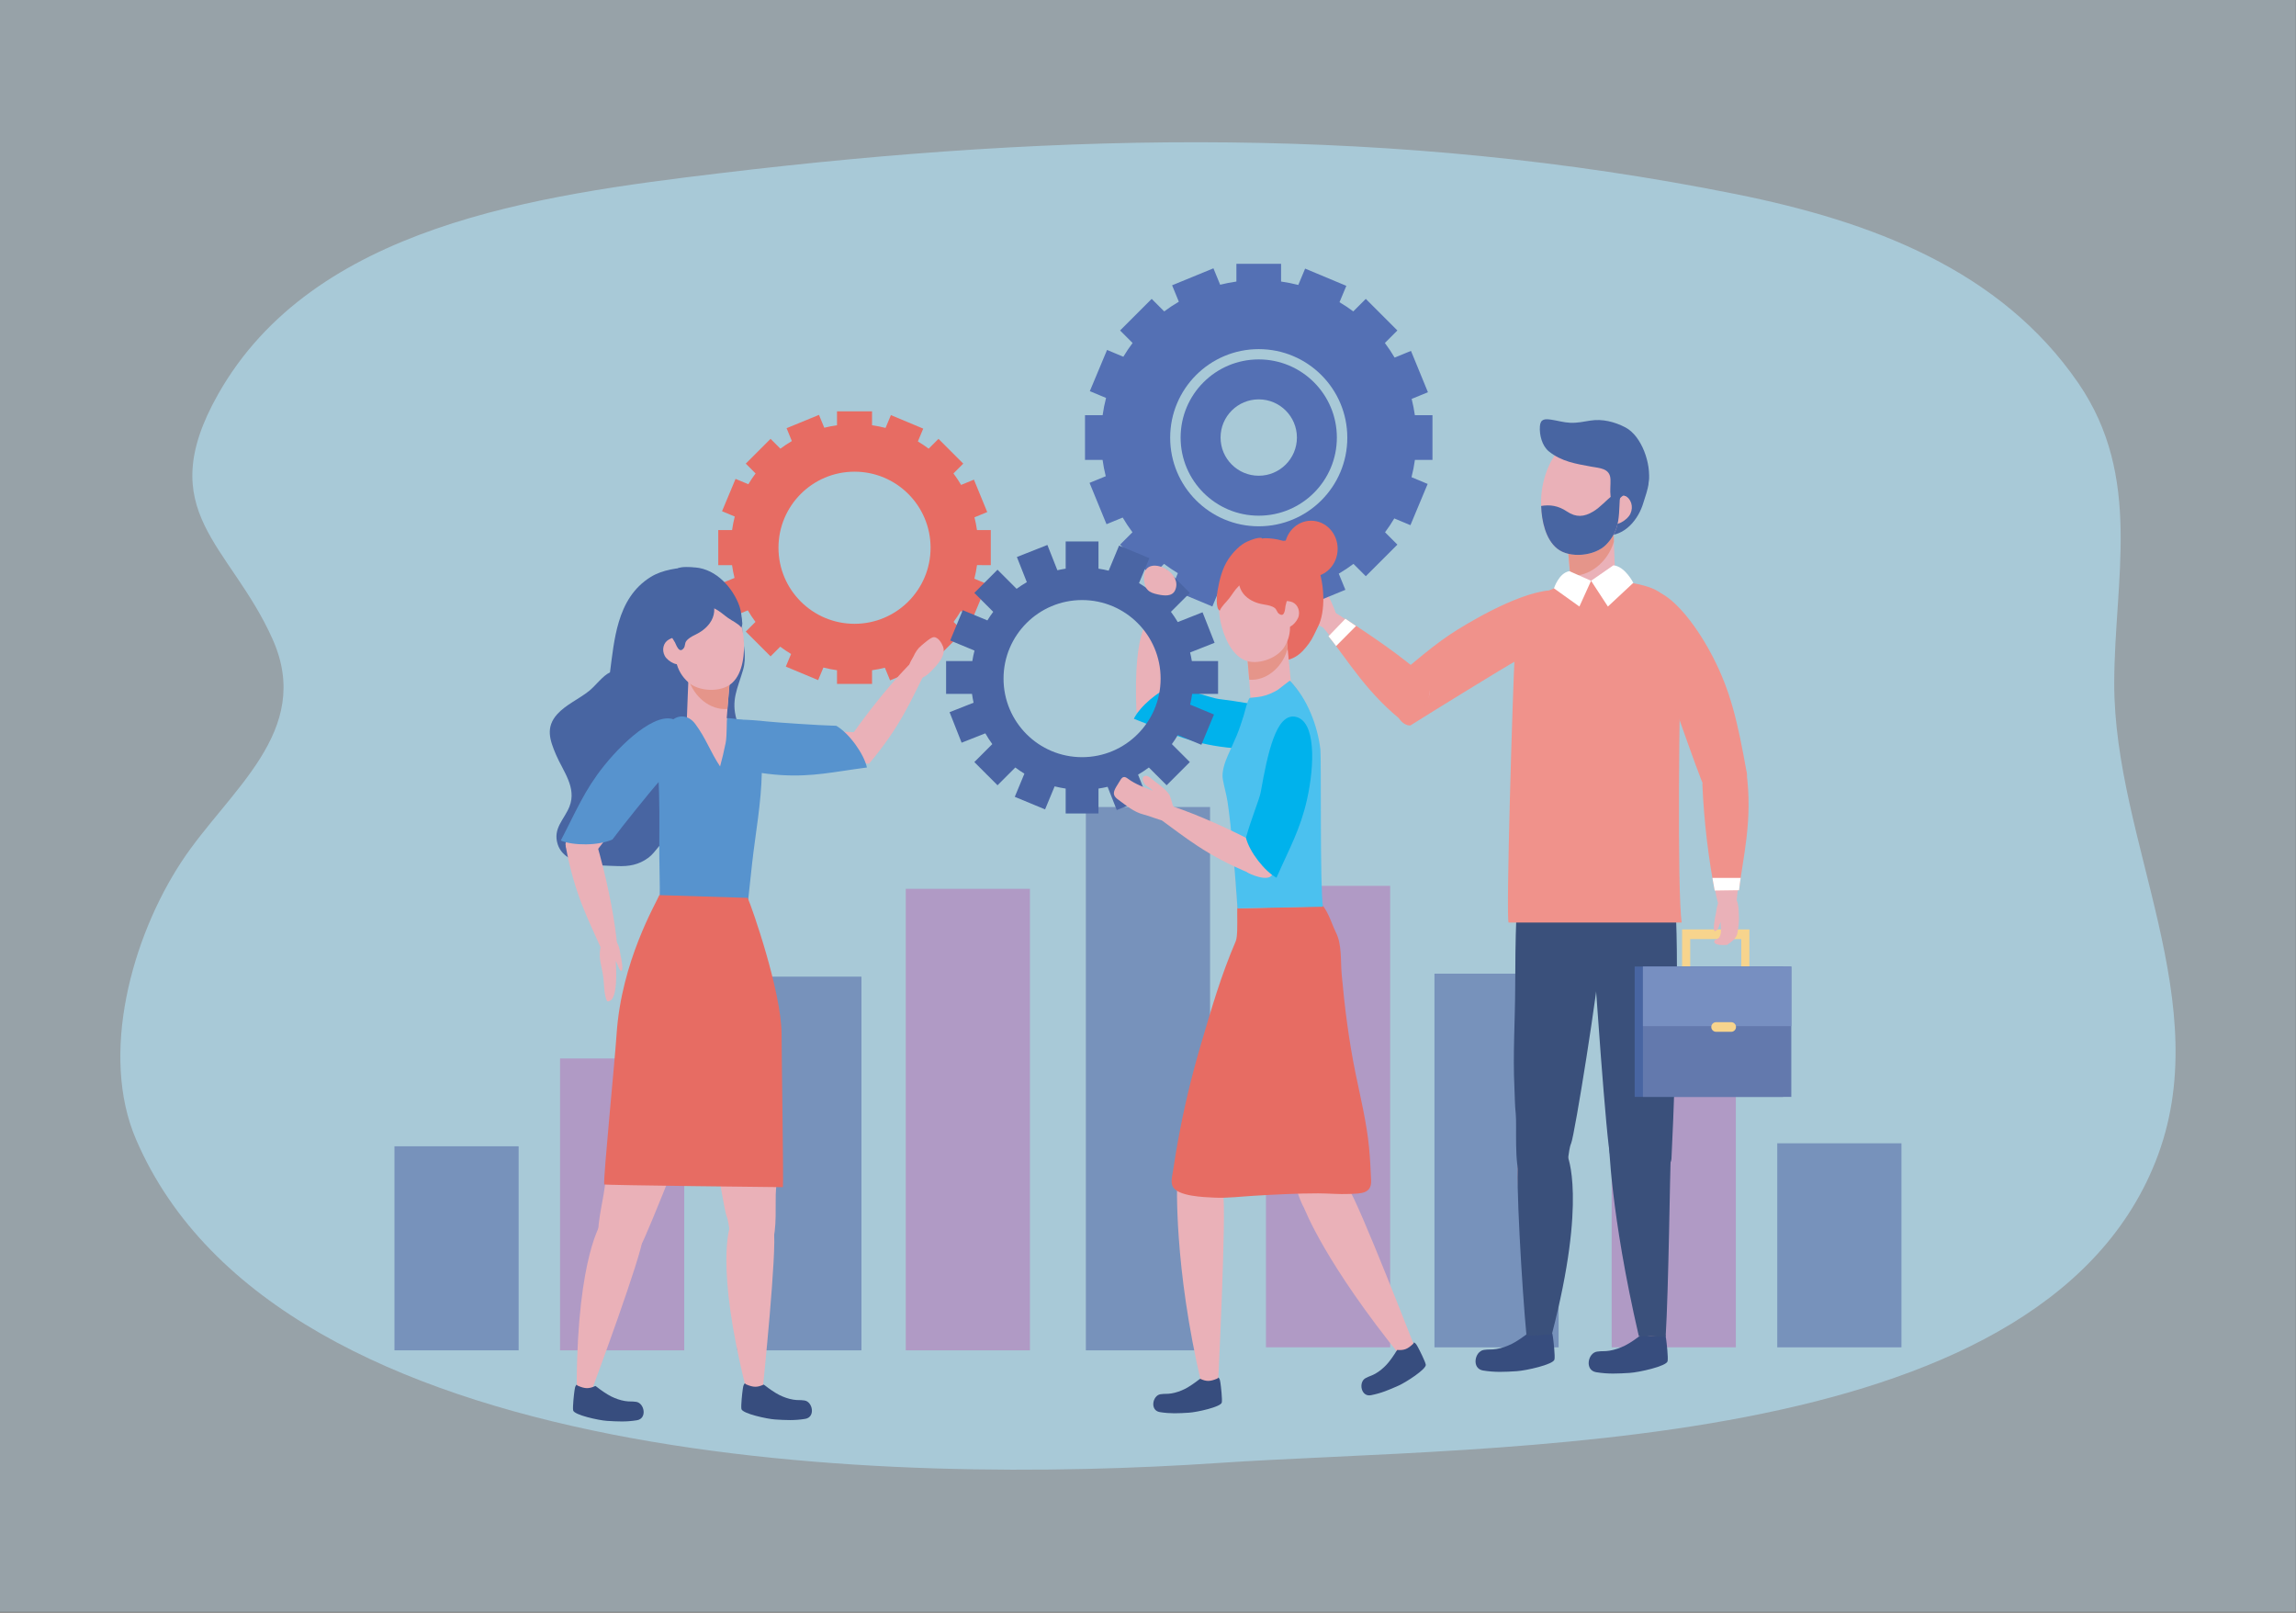 <svg xmlns="http://www.w3.org/2000/svg" xmlns:xlink="http://www.w3.org/1999/xlink" id="Capa_1" x="0px" y="0px" viewBox="0 0 2532 1778" style="enable-background:new 0 0 2532 1778;" xml:space="preserve"><rect x="0" y="0" width="2532" height="1778" fill="#333333" stroke="none"/><g>	<rect x="0" y="-0.005" style="opacity:0.6;fill:#DAEDF6;" width="2531.894" height="1777.326"></rect>	<path style="opacity:0.6;fill:#B4E3F6;" d="M1913.666,213.908c-376.078-75.381-738.516-68.585-1118.421-23.089  c-204.401,24.478-449.657,58.285-554.638,243.717c-73.567,129.945,13.208,165.375,60.007,270.241  c45.521,102.008-48.699,166.731-100.405,245.261c-55.021,83.565-90.487,212.711-50.145,306.37  c158.324,367.579,842.354,380.334,1192.509,356.725c305.432-20.597,903.95-4.331,1034.436-332.2  c69.236-173.982-45.773-352.384-45.464-527.886c0.199-114.078,31.782-226.828-39.694-330.783  C2206.231,297.74,2064.895,244.219,1913.666,213.908z"></path></g><g style="opacity:0.8;">	<g>		<rect x="1197.472" y="889.796" style="opacity:0.9;fill:#647DB0;" width="136.951" height="599.067"></rect>		<rect x="998.848" y="980.02" style="opacity:0.9;fill:#B389BE;" width="136.949" height="508.843"></rect>		<rect x="813.036" y="1076.843" style="opacity:0.9;fill:#647DB0;" width="136.951" height="412.02"></rect>		<rect x="435.008" y="1263.889" style="opacity:0.9;fill:#647DB0;" width="136.949" height="224.974"></rect>		<rect x="617.615" y="1167.067" style="opacity:0.9;fill:#B389BE;" width="136.949" height="321.796"></rect>		<rect x="1396.098" y="976.716" style="opacity:0.9;fill:#B389BE;" width="136.949" height="508.843"></rect>		<rect x="1581.907" y="1073.543" style="opacity:0.9;fill:#647DB0;" width="136.951" height="412.016"></rect>		<rect x="1959.938" y="1260.585" style="opacity:0.9;fill:#647DB0;" width="136.949" height="224.974"></rect>		<rect x="1777.33" y="1163.763" style="opacity:0.9;fill:#B389BE;" width="136.949" height="321.796"></rect>	</g></g><g>	<path style="fill:#E76C63;" d="M1092.63,623.112v-38.641h-15.231c-0.683-4.782-1.6-9.489-2.766-14.097l14.079-5.777l-14.674-35.745  l-14.14,5.805c-2.585-4.378-5.387-8.607-8.428-12.652l10.81-10.812l-27.324-27.322l-10.829,10.827  c-3.815-2.858-7.795-5.509-11.904-7.964l5.908-14.144l-35.651-14.9l-5.906,14.13c-4.862-1.258-9.836-2.224-14.893-2.942v-15.36  H923.04v15.36c-4.767,0.676-9.458,1.586-14.052,2.741l-5.821-14.177l-35.745,14.675l5.824,14.186  c-4.373,2.576-8.609,5.364-12.652,8.396l-10.829-10.827l-27.324,27.322l10.81,10.812c-2.87,3.815-5.535,7.79-7.999,11.901  l-14.09-5.89l-14.9,35.656l14.034,5.866c-1.267,4.871-2.25,9.86-2.975,14.932h-15.233v38.641h15.195  c0.676,4.787,1.586,9.498,2.743,14.116l-14.017,5.753l14.674,35.75l14.006-5.753c2.585,4.402,5.387,8.658,8.437,12.722  l-10.685,10.686l27.324,27.321l10.667-10.662c3.834,2.881,7.835,5.561,11.969,8.034l-5.815,13.909l35.654,14.9l5.796-13.868  c4.899,1.267,9.909,2.248,15.005,2.971v15.068h38.641v-15.068c4.803-0.68,9.531-1.6,14.158-2.764l5.711,13.914l35.748-14.674  l-5.728-13.956c4.399-2.595,8.654-5.411,12.718-8.466l10.667,10.662l27.324-27.321l-10.683-10.686  c2.874-3.834,5.537-7.837,8.006-11.971l13.956,5.833l14.9-35.651l-13.961-5.838c1.258-4.88,2.224-9.883,2.94-14.961H1092.63z   M942.361,687.803c-46.321,0-83.868-37.547-83.868-83.865c0-46.318,37.547-83.87,83.868-83.87c46.318,0,83.865,37.552,83.865,83.87  C1026.226,650.256,988.679,687.803,942.361,687.803z"></path>	<g>		<path style="fill:#4865A2;" d="M682.365,685.912c-5.355,17.945-7.333,37.439-9.684,55.46c-7.919,3.595-15.681,14.52-22.948,20.376   c-11.044,8.898-25.829,15.247-35.266,25.764c-12.905,14.388-8.299,28.251-1.336,44.577c7.819,18.321,23.098,36.271,14.881,57.154   c-5.636,14.323-18.56,24.027-13.037,41.503c7.734,24.473,45.093,23.272,65.451,24.168c12.922,0.563,23.854-1.225,34.671-9.212   c8.759-6.471,12.645-17.758,23.567-21.46c17.875-6.063,45.436,12.154,58.632-1.079c18.935-18.992,21.408-65.587,22.223-90.548   c0.45-13.806-3.466-26.073-7.258-39.222c-6.194-21.474,1.07-34.018,7.081-54.418c4.445-15.073,0.324-27.017-0.68-41.883   c-0.79-11.699,0.27-20.911-4.58-32.338c-8.682-20.447-27.852-39.551-51.391-39.227c-14.491,0.202-32.331,2.717-45.032,10.592   C698.36,648.078,688.292,666.047,682.365,685.912z"></path>		<g>			<g>				<g>					<path style="fill:#EAB1B8;" d="M959.33,812.515c1.26,2.271,4.491,26.711-5.531,28.101c-40.571,5.612-66.345,6.795-95.759,7.912      c-40.072,1.525-84.828-10.733-81.681-34.769c2.776-21.221,60.246-12.417,106.543-7.354c9.845,1.079,22.376-1.323,54.477,0.709      C937.379,807.113,954.625,807.315,959.33,812.515z"></path>				</g>			</g>		</g>		<g>			<g>				<g>					<path style="fill:#EAB1B8;" d="M958.321,842.103c-6.042-0.343-23.614-4.144-25.895-12.788c-1.91-7.246,0.673-9.906,0.673-9.906      c23.262-33.882,46.903-62.973,68.041-85.039c20.787-21.695,19.086,6.931,19.086,6.931      C1005.085,771.232,993.263,800.698,958.321,842.103z"></path>				</g>			</g>		</g>		<g>			<g>				<path style="fill:#5793CE;" d="M922.28,800.262c-20.334-0.502-67.926-3.862-75.873-4.731     c-46.299-5.063-68.837-1.731-71.615,19.49c-3.144,24.036,46.37,37.003,86.388,39.546c34.8,2.21,58.557-3.6,94.847-8.344     C952.971,831.798,936.828,808.742,922.28,800.262z"></path>			</g>		</g>		<path style="fill:#EAB1B8;" d="M805.025,1352.583c0,0-16.475,42.113,17.495,177.661c2.719,10.854,11.174,10.165,15.697,6.668   c3.034-2.342,3.05-6.767,3.05-6.767s16.005-154.436,11.974-173.489C849.213,1337.599,805.025,1352.583,805.025,1352.583z"></path>		<path style="fill:#EAB1B8;" d="M855.745,1312.037c-1.122,10.291,1.62,48.233-4.564,56.304   c-9.153,11.957-29.447,13.764-40.346,4.191c-6.854-6.021-6.188-23.886-9.63-31.846c-3.393-7.837-27.047-154.91-28.929-187.272   c-2.212-38.049-1.363-28.255-1.879-66.361c-0.207-15.064-0.314-30.128-0.369-45.197c-0.033-8.978-2.494-22.206,8.933-24.464   c13.576-2.68,16.526-26.092,28.335-19.279c14.797,8.541,22.615,38.068,28.232,52.658c16.829,43.686,20.597,90.314,20.784,136.74   c0.136,32.864,2.36,65.793,0.753,98.643C856.665,1294.331,856.703,1303.29,855.745,1312.037z"></path>		<path style="fill:#374D7E;" d="M887.166,1544.149c-5.361-0.784-7.027-0.042-12.398-0.925c-5.293-0.864-10.505-2.722-15.303-5.106   c-4.747-2.356-11.659-7.171-15.735-10.427c-0.514-0.413-1.035-0.756-1.561-1.065c-7.25,3.351-11.403,3.125-19.175-0.16   c-0.737-0.314-1.215-0.765-1.488-1.291c-0.222,0.178-0.427,0.385-0.607,0.62c-1.246,1.591-1.467,3.792-1.757,5.716   c-0.544,3.599-2.234,18.532-1.5,22.07c1.042,5.002,28.274,10.967,37.21,11.521c12.035,0.746,21.214,1.249,33.094-0.671   C899.529,1562.554,896.244,1545.472,887.166,1544.149z"></path>		<g>			<g>				<path style="fill:#EAB1B8;" d="M733.141,723.239c3.616,6.706,16.889,13.088,17.623,6.175c0.453-4.228-0.659-12.891-4.277-19.602     c-3.616-6.711-2.701-7.996-8.818-4.697C731.55,708.414,729.522,716.523,733.141,723.239z"></path>			</g>		</g>		<path style="fill:#EAB1B8;" d="M759.786,733.901c1.152-15.068,45.333,12.948,45.333,12.948l-4.731,57.501   c0,0-0.458-2.309-22.188-1.797c-13.24,0.31-21.484,4.482-20.824-7.889C757.787,787.014,759.388,739.114,759.786,733.901z"></path>		<path style="fill:#E5958A;" d="M759.122,748.439c6.253,20.198,24.199,34.755,42.991,33.258l3.006-34.849   c0,0-44.181-28.016-45.333-12.948c-0.122,1.596,0.162-3.116-0.507,3.473C759.55,737.702,758.974,747.96,759.122,748.439z"></path>		<path style="fill:#EAB1B8;" d="M807.395,753.005c-11.918,10.887-36.848,9.667-48.446-0.789   c-7.014-6.321-11.202-13.614-13.262-22.469c-2.32-9.977-2.131-19.555-4.381-29.598c-0.972-4.332-1.849-8.719-1.894-13.173   c-0.073-7.124,2.039-14.304,5.995-20.381c3.888-5.974,10.381-9.297,16.106-13.347c4.848-3.426,10.254-7.621,16.143-9.038   c4.062-0.976,6.979,1.295,10.51,3.191c19.165,10.291,30.097,35.792,31.941,56.675   C821.483,719.625,819.662,741.794,807.395,753.005z"></path>		<path style="fill:#EAB1B8;" d="M663.502,1347.571c0,0-26.489,36.651-27.521,176.389c-0.085,11.188,8.273,12.638,13.529,10.385   c3.524-1.511,4.646-5.791,4.646-5.791s54.141-145.515,55.007-164.972C710.031,1344.127,663.502,1347.571,663.502,1347.571z"></path>		<path style="fill:#EAB1B8;" d="M666.226,1313.168c-1.256,10.277-9.651,45.323-5.477,54.596   c6.185,13.726,24.919,16.064,37.716,9.231c8.044-4.294,3.621,1.985,8.79-4.975c5.089-6.861,67.219-163.16,76.439-194.24   c10.838-36.538,7.774-27.195,16.974-64.179c3.637-14.618,7.182-29.265,10.671-43.92c2.081-8.733,7.497-21.052-3.113-25.857   c-12.608-5.706-10.134-29.175-23.187-25.238c-16.354,4.946-30.705,31.907-39.506,44.826   c-26.353,38.693-40.661,83.232-51.443,128.391c-7.628,31.967-17.312,63.517-23.244,95.87   C669.37,1295.72,667.291,1304.435,666.226,1313.168z"></path>		<path style="fill:#EAB1B8;" d="M821.699,1024.034c3.407-68.036,16.636-168.13,8.06-177.811   c-15.094-17.04,5.986-26.997-4.937-40.654c-16.333-20.418-68.938-24.792-89.354,4.758c-6.924,10.019,1.225,37.613-0.41,45.117   c-3.62,16.626-4.991,99.469-9.095,166.196L821.699,1024.034z"></path>		<path style="fill:#5793CE;" d="M821.582,794.368c-1.596-0.563-18.091-3.003-19.598-2.501c-0.856,0.286-0.11,19.105-1.713,27.12   c-1.975,9.874-3.651,16.589-6.166,26.087c-11.075-16.612-15.482-30.921-27.425-46.928c-8.332-11.164-21.148-10.348-28.164-1.051   c-6.079,8.053-6.396,17.997-10.071,27.035c-4.517,11.108-3.208,18.926-2.471,31.226c1.577,26.266,1.183,52.602,1.07,78.901   c-0.124,28.636,2.443,59.538-2.307,87.91c0,0,96.951,1.868,96.961,1.868c2.881-2.511,2.114-19.973,2.492-23.586   c1.699-16.228,3.421-32.451,5.256-48.665c3.761-33.253,10.043-66.535,10.674-100.009c0.3-15.857-2.185-34.107-11.65-47.308   C825.266,799.994,827.692,796.512,821.582,794.368z"></path>		<g>			<g>				<g>					<path style="fill:#EAB1B8;" d="M644.09,948.841c-2.583-0.272-24.438-11.68-19.81-20.676      c18.731-36.426,32.579-58.191,48.577-82.899c21.791-33.662,57.55-63.236,75.411-46.844      c15.766,14.473-24.48,56.431-55.241,91.402c-6.539,7.438-11.779,19.071-31.897,44.164      C661.129,933.988,651.049,947.987,644.09,948.841z"></path>				</g>			</g>		</g>		<path style="fill:#4865A2;" d="M751.1,627.894c2.778,0.802,5.258,2.577,8.756,4.341c7.021,3.543,13.947,7.677,18.413,14.364   c2.865,4.289,5.308,9.766,7.238,14.538c3.597,8.888,2.811,18.213-2.747,25.914c-4.306,5.955-9.862,9.845-16.369,12.985   c-3.36,1.615-7.52,3.877-9.712,7.011c-1.589,2.267-0.997,5.313-2.52,7.41c-5.202,7.162-8.506-3.726-10.204-7.025   c0.891,1.732,0.082,0.479-2.429-3.75c-5.481-9.268-7.931-17.462-16.415-24.393c-7.447-6.086-13.712-19.386-10.827-29.082   c3.257-10.943,19.288-18.884,29.232-22.009C746.628,627.223,748.953,627.271,751.1,627.894z"></path>		<path style="fill:#4865A2;" d="M813.111,669.388c-5.645-11.183-12.648-23.023-22.537-30.996   c-7.032-5.669-17.122-11.586-26.148-12.605c-4.932-0.558-12.344-1.257-16.798,0.826c-2.33,13.389,13.689,26.374,22.11,35.319   c5.711,6.068,12.377,6.007,19.104,9.461c5.134,2.637,9.329,6.617,14.005,9.93c5.003,3.538,10.23,5.566,14.424,10.24   C821.342,687.935,815.047,673.218,813.111,669.388z"></path>		<path style="fill:#E76C63;" d="M861.919,1139.984c-0.188-46.431-32.566-139.344-37.383-149.997l-97.444-3.046   c-3.832,9.311-41.781,73.11-47.109,153.042c-2.187,32.789-14.658,157.214-13.703,165.961c0.101,0.929,197.082,3.018,197.082,3.018   C864.193,1300.592,862.052,1172.848,861.919,1139.984z"></path>		<g>			<g>				<g>					<path style="fill:#EAB1B8;" d="M623.779,932.702c4.099-4.448,18.194-15.608,26.319-11.882c6.812,3.125,7.227,6.814,7.225,6.805      c11.401,39.495,18.86,76.23,22.483,106.57c3.558,29.836-17.473,10.343-17.473,10.343      C648.825,1013.832,633.573,985.99,623.779,932.702z"></path>				</g>			</g>		</g>		<path style="fill:#EAB1B8;" d="M684.223,1052.66c-0.877-6.776-2.102-12.243-6.779-17.626h-0.572   c-0.061,0.722-0.125,1.455-0.188,2.182c0,0-0.481-2.149-0.073,0.854c-0.019,0.216-0.038,0.436-0.056,0.657   c-1.288-2.342-3.158-3.914-5.962-3.707c-8.433,0.629-9.426,13.168-9.135,19.424c0.373,7.983,3.102,15.843,3.998,23.985   c0.847,7.715,0.577,18.645,4.092,25.604c9.911,1.497,10.838-22.122,9.609-42.306c-0.573-6.992,3.078,8.255,5.624,8.621   C688.005,1071.577,685.292,1057.161,684.223,1052.66z"></path>		<g>			<g>				<path style="fill:#5793CE;" d="M675.417,925.574c12.098-16.35,42.211-53.357,47.494-59.359     c30.759-34.971,40.991-55.324,25.226-69.801c-17.861-16.392-56.938,16.664-82.026,47.946     c-21.817,27.205-30.721,49.983-47.702,82.401C631.968,932.557,660.113,932.604,675.417,925.574z"></path>			</g>		</g>		<path style="fill:#EAB1B8;" d="M1007.089,724.327c-3.534,5.847-5.983,10.883-5.679,18.011l0.448,0.357   c0.5-0.531,1.002-1.061,1.506-1.591c0,0-0.964,1.981,0.586-0.619c0.153-0.164,0.303-0.323,0.456-0.483   c-0.448,2.632,0.03,5.03,2.353,6.612c7.509,5.12,15.984-2.206,20.996-7.48c6.044-6.359,15.751-16.43,12.255-26.125   c-1.408-3.904-5.479-10.742-10.362-10.479c-3.285,0.173-10.777,6.969-13.471,9.175   C1011.847,715.247,1009.513,719.16,1007.089,724.327z"></path>		<path style="fill:#374D7E;" d="M701.603,1545.67c-5.361-0.784-7.025-0.042-12.398-0.92c-5.291-0.868-10.502-2.727-15.301-5.106   c-4.749-2.356-11.661-7.171-15.735-10.432c-0.516-0.408-1.037-0.751-1.56-1.065c-7.253,3.351-11.403,3.125-19.175-0.159   c-0.737-0.31-1.218-0.765-1.488-1.286c-0.223,0.178-0.425,0.38-0.608,0.615c-1.246,1.591-1.464,3.792-1.757,5.721   c-0.547,3.594-2.236,18.527-1.499,22.066c1.042,5.007,28.274,10.967,37.21,11.521c12.032,0.746,21.214,1.253,33.094-0.671   C713.968,1564.079,710.681,1546.997,701.603,1545.67z"></path>	</g>	<g>		<g>			<g>				<g>					<g>						<path style="fill:#EAB1B8;" d="M1540.48,761.245c42.979-52.25,57.189-49.359,84.827-69.477       c40.466-29.456,107.991-41.653,104.239-9.54c-1.837,15.74-148.338,91.806-173.036,108.385       C1549.384,784.184,1547.742,770.331,1540.48,761.245z"></path>					</g>				</g>			</g>			<g>				<g>					<path style="fill:#F0928B;" d="M1555.341,799.91c21.134-13.402,107.25-66.432,115.83-70.857      c49.986-25.768,72.772-35.853,65.59-63.479c-8.14-31.292-67.192-6.992-109.758,17.105      c-28.107,15.914-42.04,25.13-85.951,62.945C1531.037,759.899,1536.373,799.666,1555.341,799.91z"></path>				</g>			</g>			<path style="fill:#4865A2;" d="M1759.259,481.83c10.221-1.704,20.095,0.901,29.215,5.482c4.226,2.125,7.215,3.562,11.798,4.787    c15.465,4.139,18.938,27.26,17.727,40.588c-0.664,7.321-3.625,14.562-5.678,21.559c-5.397,18.386-20.409,37.026-41.339,36.102    c-13.344-0.592-27.059-7.926-35.299-18.387C1715.08,545.812,1720.576,488.264,1759.259,481.83z"></path>			<g>				<g>					<g>						<path style="fill:#EAB1B8;" d="M1551.39,785.203c6.502-1.901,24.703-10.502,24.999-20.508       c0.249-8.391-3.245-10.638-3.238-10.634c-33.972-31.057-67.131-56.792-95.781-75.498       c-28.173-18.391-19.06,12.398-19.06,12.398C1482.415,719.766,1502.779,748.904,1551.39,785.203z"></path>					</g>				</g>			</g>			<path style="fill:#EAB1B8;" d="M1468.313,664.09c4.162,9.109,7.698,18.593,5.457,20.86l-0.45,0.455    c-0.624-0.521-1.253-1.047-1.884-1.572c0,0,1.33,2.079-0.732-0.615c-0.19-0.159-0.38-0.319-0.57-0.479    c0.842,2.872,0.619,5.604-1.76,7.664c-7.818,6.786-18.042-4.303-23.537-9.217c-4.468-3.994-8.194-8.846-11.664-13.698    c-4.06-5.688-4.409-19.836,3.09-23.248c7.685-3.496,8.637,9.095,14.855,6.284c3.445-1.558,2.382-13.52,8.18-4.594    C1460.3,647.975,1464.561,655.878,1468.313,664.09z"></path>			<g>				<g>					<path style="fill:#F0928B;" d="M1483.673,682.148c27.481,18.387,62.295,40.748,94.316,70.022      c1.753,12.276-1.351,4.134-1.6,12.525c-0.296,10.005-17.53,32.892-24.032,34.793c-43.981-32.841-65.941-71.819-87.368-97.996      L1483.673,682.148z"></path>				</g>			</g>			<g>				<g>					<path style="fill:#FFFFFF;" d="M1473.438,712.337c-2.856-3.801-5.66-7.438-8.449-10.845l18.684-19.344      c3.801,2.544,7.731,5.242,11.751,8.053L1473.438,712.337z"></path>				</g>			</g>			<polygon style="fill:#F7D48D;" points="1929.219,1024.79 1929.219,1068.724 1920.257,1068.724 1920.257,1035.396     1863.942,1035.396 1863.942,1068.724 1854.983,1068.724 1854.983,1024.79    "></polygon>			<path style="fill:#EAB1B8;" d="M1728.375,1273.894c0,0,18.448,47.158-19.588,198.943c-3.046,12.15-12.513,11.375-17.579,7.462    c-3.396-2.623-3.414-7.579-3.414-7.579s-17.922-172.925-13.41-194.264C1678.899,1257.117,1728.375,1273.894,1728.375,1273.894z"></path>			<path style="fill:#3A507B;" d="M1679.436,924.8h88.147c-0.007,0.39-0.019,0.784-0.019,1.159    c-0.061,16.871-0.183,33.741-0.413,50.612c-0.58,42.672,0.373,31.7-2.105,74.302c-2.107,36.242-28.596,200.928-32.392,209.703    c-3.855,8.912-2.023,25.107-9.695,31.846c-12.206,10.719-36.074,16.397-46.323,3.008c-6.922-9.043-3.796-55.413-5.056-66.934    c-1.068-9.793-1.03-19.827-1.476-28.978c-1.802-36.787,0.69-73.659,0.84-110.455    C1671.156,1037.489,1671.301,987.702,1679.436,924.8z"></path>			<path style="fill:#374D7E;" d="M1636.401,1488.403c6.002-0.877,7.867-0.047,13.881-1.033c5.927-0.971,11.762-3.05,17.136-5.716    c5.314-2.642,13.055-8.034,17.619-11.681c0.577-0.46,1.159-0.845,1.746-1.192c8.121,3.75,12.771,3.496,21.472-0.183    c0.826-0.347,1.363-0.854,1.666-1.441c0.249,0.202,0.476,0.432,0.683,0.69c1.394,1.783,1.638,4.247,1.966,6.406    c0.61,4.026,2.501,20.747,1.678,24.708c-1.164,5.603-31.66,12.281-41.665,12.9c-13.473,0.84-23.753,1.403-37.057-0.751    C1622.554,1509.014,1626.236,1489.886,1636.401,1488.403z"></path>			<g>				<g>					<path style="fill:#EAB1B8;" d="M1798.035,566.31c-3.567,7.753-17.945,15.824-19.257,8.151      c-0.805-4.693-0.174-14.454,3.393-22.211c3.564-7.752,2.452-9.123,9.521-5.87      C1798.763,549.632,1801.604,558.554,1798.035,566.31z"></path>				</g>			</g>			<path style="fill:#EAB1B8;" d="M1779.034,581.126c-1.293-16.875-50.762,14.496-50.762,14.496l5.293,64.386    c0,0,0.516-2.586,24.848-2.009c14.825,0.347,24.056,5.016,23.317-8.837C1781.273,640.598,1779.48,586.959,1779.034,581.126z"></path>			<path style="fill:#E5958A;" d="M1779.778,597.405c-7.004,22.61-27.099,38.913-48.142,37.237l-3.364-39.021    c0,0,49.472-31.371,50.762-14.496c0.136,1.788-0.183-3.496,0.566,3.891C1779.297,585.378,1779.942,596.865,1779.778,597.405z"></path>			<path style="fill:#EAB1B8;" d="M1717.164,604.834c14.088,11.324,41.865,8.194,54.082-4.308    c7.391-7.56,11.556-16.007,13.231-26.054c1.884-11.314,0.995-22,2.802-33.385c0.777-4.909,1.445-9.874,1.18-14.853    c-0.42-7.968-3.29-15.843-8.142-22.347c-4.768-6.406-12.26-9.658-18.943-13.778c-5.662-3.487-11.999-7.795-18.682-8.959    c-4.608-0.803-7.708,1.943-11.518,4.308c-20.688,12.858-31.099,42.132-31.681,65.601    C1699.059,568.53,1702.659,593.177,1717.164,604.834z"></path>			<path style="fill:#4865A2;" d="M1778.105,546.38c-7.131,5.462-13.309,12.915-21.024,17.551    c-10.228,6.143-18.929,6.786-28.992,0.071c-9.874-6.585-18.689-7.72-28.558-6.138c0.591,16.589,4.93,36.759,17.633,46.97    c14.088,11.324,41.865,8.194,54.082-4.308c7.391-7.56,11.556-16.007,13.231-26.054c1.882-11.291,1-21.963,2.793-33.324    C1783.94,542.339,1780.935,544.212,1778.105,546.38z"></path>			<path style="fill:#EAB1B8;" d="M1791.977,1268.779c0,0-18.448,47.158,19.588,198.943c3.046,12.15,12.511,11.38,17.579,7.466    c3.395-2.628,3.411-7.583,3.411-7.583s9.139-176.051,4.627-197.39C1832.671,1248.877,1791.977,1268.779,1791.977,1268.779z"></path>			<path style="fill:#3A507B;" d="M1838.03,924.8c1.959,4.271,3.278,8.161,3.698,11.362c7.574,57.571,7.469,95.794,7.68,147.786    c0.15,36.796-3.893,150.668-6.131,193.433c-0.882,16.838-38.329,28.767-50.535,18.049c-7.673-6.739-13.06-12.516-16.917-21.427    c-3.797-8.776-17.584-204.64-19.694-240.883c-2.478-42.606-2.353-18.992-2.93-61.663c-0.211-15.552-0.326-31.104-0.39-46.656    H1838.03z"></path>			<path style="fill:#EAB1B8;" d="M1709.705,906c-3.816-76.183-18.628-188.262-9.024-199.102    c16.901-19.081-7.049-4.726,5.181-20.019c18.29-22.859,75.172-46.727,98.031-13.637c7.753,11.22,1,35.576,2.829,43.981    c4.055,18.616,5.592,111.38,10.184,186.099L1709.705,906z"></path>			<path style="fill:#F0928B;" d="M1719.292,646.605c4.221-1.483,8.865-2.642,13.832-3.538c5.794,5.237,12.868-2.356,21.493-2.703    c8.987-0.361,19.531,6.321,25.522,1.666c0.35-0.277,0.631-0.563,0.899-0.854c4.423,0.239,8.917,0.554,13.478,0.953    c11.939,1.361,25.911,4.871,33.577,9.596c31.397,19.363,26.419,60.514,25.754,71.584c-1.765,29.415-4.561,262.131,0.758,293.907    c0,0-190.878,0-190.887,0c-3.224-2.816,4.549-260.274,6.816-297.694C1673.566,669.524,1694.852,655.197,1719.292,646.605z"></path>			<g>				<g>					<g>						<path style="fill:#EAB1B8;" d="M1916.355,861.32c-5.934-3.275-24.862-10.122-32.169-3.28       c-6.124,5.735-5.261,9.799-5.261,9.785c1.905,45.994,7.018,87.657,13.938,121.164c6.804,32.949,22.225,4.782,22.225,4.782       C1918.54,956.368,1924.859,921.388,1916.355,861.32z"></path>					</g>				</g>			</g>			<g>				<g>					<g>						<path style="fill:#EAB1B8;" d="M1899.297,880.298c3.011-0.31,18.33-6.129,17.058-18.978       c-7.968-80.444-22.284-102.393-35.682-136.608c-18.253-46.609-53.303-87.971-77.004-65.976       c-20.923,19.414,32.756,61.542,55.103,131.61c3.632,11.394,13.396,46.59,31.435,81.43       C1890.207,871.78,1891.498,878.951,1899.297,880.298z"></path>					</g>				</g>			</g>			<g>				<g>					<path style="fill:#F0928B;" d="M1881.117,871.776c-10.596-22.675-46.658-131.028-51.509-139.377      c-28.258-48.622-46.311-56.994-25.39-76.409c23.701-21.99,61.858,24.22,84.356,67.656      c19.564,37.768,27.387,70.106,37.993,129.949C1927.325,871.02,1897.235,881.776,1881.117,871.776z"></path>				</g>			</g>			<path style="fill:#374D7E;" d="M1761.154,1490.28c6.004-0.878,7.87-0.047,13.886-1.032c5.925-0.972,11.76-3.05,17.136-5.716    c5.315-2.642,13.056-8.03,17.619-11.681c0.575-0.46,1.159-0.844,1.743-1.192c8.121,3.75,12.772,3.501,21.472-0.178    c0.826-0.352,1.365-0.859,1.666-1.441c0.249,0.197,0.479,0.427,0.683,0.689c1.394,1.779,1.64,4.243,1.969,6.401    c0.61,4.026,2.501,20.747,1.675,24.712c-1.164,5.598-31.658,12.276-41.663,12.9c-13.476,0.836-23.755,1.398-37.059-0.751    C1747.311,1510.891,1750.992,1491.763,1761.154,1490.28z"></path>			<path style="fill:#3A507B;" d="M1683.413,1472.842c-4.895-50.523-12.351-178.67-9.029-194.386    c4.514-21.338,53.991-4.561,53.991-4.561s22.075,47.262-17.124,197.812L1683.413,1472.842z"></path>			<path style="fill:#3A507B;" d="M1807.262,1473.128c-31.494-135.998-32.951-214.275-32.951-214.275s69.996-25.853,68.175,13.633    c-0.765,16.608-2.37,148.547-5.608,201.313L1807.262,1473.128z"></path>			<rect x="1802.717" y="1065.692" style="fill:#4865A2;" width="163.617" height="143.732"></rect>			<rect x="1811.807" y="1065.692" style="fill:#6379AD;" width="163.617" height="143.732"></rect>			<rect x="1811.807" y="1065.692" style="fill:#778FC1;" width="163.617" height="65.714"></rect>			<path style="fill:#EAB1B8;" d="M1892.342,1006.774c0.983-7.588,2.351-13.707,7.591-19.733h0.638    c0.068,0.807,0.141,1.623,0.211,2.44c0,0,0.537-2.408,0.082,0.952c0.019,0.249,0.04,0.497,0.061,0.742    c1.445-2.618,3.536-4.383,6.675-4.153c10.324,0.77,9.663,15.838,10.05,23.197c0.315,5.983-0.5,12.046-1.499,17.931    c-1.147,6.73-6.016,9.644-11.38,13.623c-2.157,0.249-15.639,1.197-14.213-4.327c0.244-0.948,4.585-2.586,5.425-3.928    c3.391-5.434,1.105-11.136,1.568-16.843c-1.83,2.989-2.079,8.471-5.835,9.902    C1888.105,1027.953,1891.141,1011.814,1892.342,1006.774z"></path>			<path style="fill:#F7D48D;" d="M1887.175,1132.354c0,2.929,2.375,5.299,5.303,5.299h16.666c2.926,0,5.3-2.37,5.3-5.299l0,0    c0-2.933-2.374-5.303-5.3-5.303h-16.666C1889.55,1127.051,1887.175,1129.421,1887.175,1132.354L1887.175,1132.354z"></path>			<g>				<g>					<path style="fill:#F0928B;" d="M1890.965,981.991c-6.323-32.455-11.84-74.438-13.635-117.79c0,0.009,0.732-0.427,6.856-6.162      c7.307-6.842,35.691-10.746,41.623-7.475c7.696,54.347-4.484,97.399-7.954,131.047L1890.965,981.991z"></path>				</g>			</g>			<g>				<g>					<path style="fill:#FFFFFF;" d="M1919.596,967.979c-0.685,4.702-1.288,9.254-1.741,13.633l-26.89,0.38      c-0.875-4.491-1.734-9.179-2.569-14.013H1919.596z"></path>				</g>			</g>			<path style="fill:#FFFFFF;" d="M1779.236,623.319l-24.618,17.044l18.558,28.406l28.028-26.134    C1801.203,642.635,1792.113,624.455,1779.236,623.319z"></path>			<path style="fill:#FFFFFF;" d="M1754.618,640.363l-12.877,28.406l-28.028-20.071c0,0,5.3-17.044,17.042-18.941L1754.618,640.363z    "></path>			<path style="fill:#4865A2;" d="M1698.186,469.976c0.608-8.198,5.554-8.297,12.622-7.227c6.884,1.038,13.68,3.079,20.754,3.393    c7.861,0.347,14.717-1.211,22.31-2.412c13.119-2.079,26.683,1.286,38.619,7.523c17.915,9.367,28.809,40.405,25.564,60.791    c-1.072,6.734-3.7,5.148-8.839,9.639c-2.344,2.051-5.441,4.613-8.412,5.669c-2.621,0.929-6.223-0.305-8.965-0.587    c-1.117-1.529-4.226,1.253-5.169,2.553c-1.534,2.107-2.469,6.26-6.004,5.204c-3.173-0.948-4.268-4.989-4.592-7.814    c-0.687-6.021,0.15-12.046-0.056-18.077c-0.432-12.389-11.812-12.399-21.592-14.201c-16.765-3.092-32.174-5.462-46.173-16.575    C1700.516,491.714,1697.48,479.484,1698.186,469.976z"></path>			<path style="fill:#EAB1B8;" d="M1433.38,632.432c7.539-7.659,17.983-9.419,24.851-0.047    c12.394,16.909-4.364,31.203-20.653,34.183c-7.187,1.314-13.03-3.726-14.543-10.826    C1421.165,646.961,1427.596,638.303,1433.38,632.432z"></path>		</g>		<g>			<path style="fill:#5470B4;" d="M1388.122,580.286c-53.944,0-97.672-43.728-97.672-97.672c0-53.944,43.728-97.672,97.672-97.672    c53.944,0,97.672,43.728,97.672,97.672C1485.794,536.558,1442.066,580.286,1388.122,580.286z M1579.711,507.064v-49.265h-19.419    c-0.873-6.096-2.041-12.093-3.527-17.969l17.948-7.368l-18.711-45.577l-18.025,7.401c-3.297-5.58-6.87-10.972-10.746-16.129    l13.783-13.782l-34.837-34.835l-13.806,13.806c-4.864-3.646-9.937-7.03-15.179-10.16l7.537-18.025l-45.455-19.001l-7.53,18.011    c-6.199-1.6-12.542-2.835-18.989-3.75v-19.578h-49.266v19.578c-6.077,0.863-12.058,2.023-17.917,3.496l-7.42-18.077    l-45.576,18.711l7.429,18.086c-5.58,3.285-10.977,6.842-16.134,10.709l-13.806-13.806l-34.835,34.835l13.782,13.782    c-3.658,4.866-7.058,9.935-10.197,15.177l-17.967-7.509l-18.999,45.455l17.896,7.481c-1.617,6.213-2.87,12.572-3.794,19.039    h-19.419v49.265h19.372c0.859,6.105,2.018,12.112,3.496,18.002l-17.87,7.335l18.708,45.577l17.854-7.33    c3.299,5.608,6.87,11.033,10.76,16.218l-13.623,13.623l34.835,34.835l13.6-13.599c4.89,3.679,9.989,7.091,15.261,10.249    l-7.41,17.734l45.454,18.996l7.391-17.687c6.242,1.619,12.633,2.872,19.128,3.792v19.213h49.266v-19.213    c6.124-0.868,12.15-2.036,18.053-3.524l7.283,17.739l45.574-18.71l-7.304-17.791c5.61-3.308,11.033-6.898,16.216-10.798    l13.6,13.599l34.837-34.835l-13.623-13.623c3.667-4.89,7.065-9.996,10.209-15.266l17.796,7.438l18.996-45.455l-17.8-7.443    c1.603-6.222,2.834-12.6,3.745-19.076H1579.711z"></path>			<path style="fill:#5470B4;" d="M1388.122,396.276c-47.583,0-86.156,38.57-86.156,86.155c0,47.581,38.572,86.156,86.156,86.156    c47.583,0,86.155-38.575,86.155-86.156C1474.278,434.846,1435.705,396.276,1388.122,396.276z M1388.122,524.531    c-23.251,0-42.1-18.851-42.1-42.1c0-23.253,18.849-42.099,42.1-42.099c23.251,0,42.099,18.847,42.099,42.099    C1430.221,505.679,1411.373,524.531,1388.122,524.531z"></path>		</g>	</g>	<g>		<g>			<g>				<g>					<path style="fill:#EAB1B8;" d="M1253.286,785.071c5.178,2.787,21.667,8.559,27.946,2.553c5.263-5.031,4.475-8.55,4.475-8.541      c-1.056-20.287-2.849-40.537-5.547-60.669c-0.854-6.368-0.366-22.07-4.297-27.134c-4.949-6.373-1.485-11.859-8.679-12.652      C1269.69,683.373,1249.036,688.061,1253.286,785.071z"></path>				</g>			</g>		</g>		<g>			<g>				<path style="fill:#00B2EC;" d="M1292.776,756.801c19.32,4.167,43.319,12.868,51.025,13.863     c44.891,5.772,87.151,13.037,84.935,33.718c-2.513,23.427-52.245,24.384-90.63,17.659     c-33.375-5.847-54.496-16.753-87.695-29.513C1256.59,779.599,1277.095,761.494,1292.776,756.801z"></path>			</g>		</g>		<path style="fill:#4A65A4;" d="M1343.277,765.08v-36.177h-28.926c-0.509-3.215-1.159-6.378-1.914-9.503l27.002-10.662   l-13.283-33.648l-27.324,10.793c-2.316-3.909-4.824-7.687-7.544-11.3l20.853-20.85l-25.581-25.58l-21.047,21.052   c-3.041-2.225-6.183-4.312-9.428-6.251l11.434-27.537l-33.41-13.872l-11.486,27.669c-3.684-0.906-7.426-1.657-11.232-2.22v-29.977   h-36.175v29.977c-3.095,0.46-6.143,1.056-9.156,1.737l-11.007-27.875l-33.648,13.285l10.958,27.753   c-3.895,2.239-7.658,4.669-11.267,7.312l-21.05-21.052l-25.578,25.58l20.85,20.85c-2.292,3.046-4.439,6.204-6.446,9.461   l-27.141-11.267l-13.872,33.408l26.805,11.131c-0.986,3.792-1.786,7.659-2.407,11.587h-28.926v36.177h28.575   c0.45,3.275,1.032,6.514,1.736,9.709l-26.477,10.451l13.286,33.648l26.162-10.329c2.33,4.115,4.885,8.081,7.659,11.882   l-19.804,19.809l25.578,25.576l19.609-19.606c3.226,2.426,6.57,4.707,10.033,6.814l-10.601,25.529l33.408,13.872l10.545-25.398   c3.984,1.013,8.048,1.826,12.175,2.435v27.491h36.175v-27.491c3.402-0.502,6.751-1.168,10.057-1.947l10.106,25.604l33.648-13.286   l-10.158-25.731c4.125-2.412,8.109-5.035,11.908-7.893l19.609,19.606l25.581-25.576l-19.808-19.809   c2.356-3.224,4.552-6.565,6.589-10.015l25.954,10.78l13.874-33.408l-26.271-10.906c0.927-3.872,1.67-7.814,2.222-11.812H1343.277z    M1193.305,834.852c-47.839,0-86.62-38.781-86.62-86.62c0-47.838,38.781-86.62,86.62-86.62c47.838,0,86.618,38.781,86.618,86.62   C1279.922,796.071,1241.143,834.852,1193.305,834.852z"></path>		<g>			<path style="fill:#E76C63;" d="M1459.34,657.919c0.305,12.886-1.694,24.928-5.753,32.812c-1.64,3.182-3.168,6.382-4.7,9.653    c-2.956,6.312-7.535,12.417-12.373,17.472c-13.267,13.858-29.527,11.699-46.363,9.573c-16.62-2.098-27.577-7.119-35.883-22.689    c-13.382-25.079-3.884-55.155,4.857-80.153c9.789-28.007,29.185-24.717,56.347-28.307    C1445.063,592.374,1458.62,627.491,1459.34,657.919z"></path>			<g>				<g>					<path style="fill:#EAB1B8;" d="M1432.303,678.774c-1.452,7.265-11.971,16.969-14.621,10.756      c-1.621-3.801-3.052-12.168-1.6-19.433c1.45-7.264,0.235-8.198,6.859-6.875C1429.562,664.545,1433.755,671.51,1432.303,678.774      z"></path>				</g>			</g>			<path style="fill:#EAB1B8;" d="M1418.762,702.979c-1.12-14.646-44.056,12.582-44.056,12.582l4.596,55.877    c0,0,0.446-2.243,21.563-1.741c12.868,0.3,23.786-0.319,23.143-12.342C1423.609,749.927,1419.149,708.043,1418.762,702.979z"></path>			<path style="fill:#E5958A;" d="M1419.407,717.11c-6.077,19.625-23.518,33.774-41.78,32.32l-2.921-33.868    c0,0,42.937-27.228,44.056-12.582c0.117,1.554,0.62,6.561,1.267,12.967C1419.768,716.265,1419.55,716.64,1419.407,717.11z"></path>			<path style="fill:#EAB1B8;" d="M1371.77,727.561c14.173,6.729,36.991-1.502,44.795-14.515c4.719-7.87,6.537-15.833,5.932-24.651    c-0.685-9.935-3.585-18.776-4.35-28.753c-0.328-4.298-0.765-8.625-1.99-12.779c-1.957-6.64-5.963-12.708-11.366-17.227    c-5.312-4.449-12.29-5.688-18.764-7.823c-5.479-1.807-11.697-4.167-17.572-3.806c-4.052,0.249-6.117,3.191-8.858,5.955    c-14.883,15.012-17.785,41.817-13.559,61.748C1349.186,700.554,1357.182,720.634,1371.77,727.561z"></path>			<path style="fill:#EAB1B8;" d="M1358.83,1077.739c1.337,27.913,9.695,46.252,15.763,62.137    c31.592,82.753,50.753,170.706,64.132,193.227c14.633,24.628,61.523-29.114,61.523-29.114s-59.538-246.668-73.264-262.521    C1413.257,1025.62,1357.755,1055.359,1358.83,1077.739z"></path>			<path style="fill:#EAB1B8;" d="M1438.725,1333.103c0,0,22.39,59.383,107.933,164.859c11.439,14.102,16.005-6.297,16.005-6.297    s-64.599-166.75-75.97-181.88C1475.324,1294.65,1438.725,1333.103,1438.725,1333.103z"></path>			<path style="fill:#EAB1B8;" d="M1360.976,1064.885c-15.634,23.164-19.914,42.859-24.562,59.219    c-24.213,85.203-36.419,150.593-39.176,176.643c-3.018,28.49,41.63,30.034,41.63,30.034s99.924-233.242,98.413-254.158    C1435.771,1055.706,1373.509,1046.316,1360.976,1064.885z"></path>			<path style="fill:#EAB1B8;" d="M1298.147,1303.121c0,0-3.998,92.608,26.876,222.857c4.186,17.669,18.218-0.098,18.218-0.098    s9.458-190.918,5.543-209.436C1344.864,1297.926,1298.147,1303.121,1298.147,1303.121z"></path>			<path style="fill:#E76C63;" d="M1298.762,1259.553c6.513-36.332,15.031-72.307,25.501-107.704    c11.887-40.194,21.941-75.447,38.43-113.89c4.233-9.869-1.361-51.809,5.089-56.084c15.029-9.963,53.449,2.191,73.942,6.241    c4.885,0.962,7.992,3.449,12.208,6.105c9.731,6.129,14.363,24.14,19.328,33.957c6.739,13.314,5.007,31.503,6.331,46.173    c3.294,36.51,7.903,72.941,15.244,108.878c5.674,27.772,12.279,54.169,14.991,82.449c1.126,11.736,1.671,24.083,2.22,35.754    c0.716,15.214-11.882,14.454-24.021,15.012c-11.42,0.531-22.978-0.662-34.464-0.662c-23.292,0-46.893,1.281-70.132,2.614    c-14.968,0.854-29.417,2.82-44.577,2.079c-10.657-0.521-40.506-1.296-45.713-12.511c-2.466-5.317,0.047-13.816,0.836-19.231    C1295.395,1278.981,1297.025,1269.253,1298.762,1259.553z"></path>			<path style="fill:#EAB1B8;" d="M1364.696,1001.579c-3.311-66.117-16.167-163.39-7.832-172.799    c14.67-16.557,15.36-52.729,25.975-65.995c15.873-19.846,29.588-29.166,49.429-0.446c6.727,9.738,15.041,68.111,16.627,75.404    c3.519,16.157,4.852,96.663,8.839,161.513L1364.696,1001.579z"></path>			<path style="fill:#4BC1EF;" d="M1364.696,1001.579c-3.428-48.42-6.69-88.474-10.894-117.095    c-1.272-8.668-3.914-17.063-5.352-25.604c-1.33-7.907,2.419-18.785,5.599-25.918c3.243-7.274,6.647-14.552,9.733-21.906    c3.036-7.232,5.402-14.721,7.769-22.192c0.74-2.328,4.667-19.25,7.005-19.452c0.258-0.019,9.104-0.775,12.602-1.53    c6.282-1.356,12.136-3.787,17.648-7.072c1.506-0.896,13.463-10.648,13.834-10.258c19.313,20.315,30.372,49.673,33.465,75.732    c1.117,9.414-0.563,153.253,2.82,173.484L1364.696,1001.579z"></path>			<g>				<g>					<g>						<path style="fill:#EAB1B8;" d="M1378.408,962.934c5.061-2.989,18.529-14.121,16.636-22.601       c-1.586-7.105-5.005-8.25-4.998-8.245c-35.217-18.856-68.614-33.408-96.712-43.01c-27.631-9.446-13.379,14.501-13.379,14.501       C1306.394,922.655,1329.755,942.802,1378.408,962.934z"></path>					</g>				</g>			</g>			<g>				<g>					<g>						<path style="fill:#EAB1B8;" d="M1375.353,961.653c1.774,1.792,23.687,11.478,27.716,2.506       c16.308-36.308,24.441-60.021,33.512-87.155c12.351-36.961,13.13-82.049-10.149-85.672       c-20.55-3.2-28.018,52.804-35.926,97.367c-1.685,9.48-7.345,20.513-14.205,51.006       C1376.301,939.704,1371.782,955.843,1375.353,961.653z"></path>					</g>				</g>			</g>			<g>				<g>					<path style="fill:#00B2EC;" d="M1374.03,923.749c5.082-19.1,14.918-42.658,16.277-50.307      c7.91-44.563,17.178-86.427,37.73-83.227c23.279,3.623,21.864,53.348,13.316,91.365c-7.431,33.061-19.332,53.634-33.662,86.188      C1395.073,960.982,1377.969,939.634,1374.03,923.749z"></path>				</g>			</g>			<path style="fill:#E76C63;" d="M1388.49,595.289c-2.353,1.534-4.155,3.886-6.903,6.523c-5.516,5.289-10.777,11.104-13.025,18.589    c-1.441,4.801-2.152,10.582-2.586,15.571c-0.816,9.283,2.567,17.725,9.923,23.295c5.695,4.312,11.965,6.345,18.903,7.41    c3.583,0.549,8.093,1.464,11.021,3.749c2.121,1.657,2.438,4.656,4.448,6.171c6.873,5.176,6.843-5.885,7.485-9.428    c-0.338,1.858,0.061,0.469,1.189-4.176c2.457-10.174,2.403-18.485,8.313-27.341c5.19-7.771,7.229-21.915,1.788-30.1    c-6.141-9.245-23.298-12.065-33.425-12.136C1392.456,593.393,1390.309,594.097,1388.49,595.289z"></path>			<path style="fill:#374D7E;" d="M1279.807,1537.255c5.209-0.76,6.828-0.042,12.049-0.896c5.143-0.845,10.207-2.647,14.871-4.965    c4.613-2.29,11.331-6.969,15.291-10.132c0.5-0.404,1.004-0.737,1.516-1.037c7.047,3.252,11.082,3.036,18.633-0.155    c0.718-0.305,1.183-0.746,1.445-1.253c0.218,0.173,0.415,0.37,0.594,0.601c1.209,1.544,1.422,3.684,1.706,5.556    c0.53,3.497,2.173,18.007,1.457,21.446c-1.009,4.862-27.477,10.657-36.161,11.197c-11.692,0.723-20.615,1.215-32.16-0.652    C1267.791,1555.14,1270.985,1538.541,1279.807,1537.255z"></path>			<path style="fill:#374D7E;" d="M1505.804,1519.596c4.618-2.525,6.387-2.412,10.984-5.031c4.531-2.576,8.651-6.03,12.218-9.822    c3.529-3.755,8.2-10.474,10.812-14.82c0.331-0.549,0.69-1.037,1.061-1.497c7.741,0.601,11.448-1.009,17.42-6.626    c0.565-0.535,0.849-1.112,0.92-1.676c0.263,0.085,0.516,0.202,0.763,0.357c1.67,1.028,2.616,2.957,3.533,4.613    c1.711,3.093,8.297,16.13,8.822,19.602c0.744,4.909-22.056,19.546-30.008,23.07c-10.714,4.749-18.908,8.311-30.381,10.573    C1500.759,1540.549,1497.981,1523.871,1505.804,1519.596z"></path>			<path style="fill:#E76C63;" d="M1342.67,651.485c2.067-11.995,5.204-24.989,12.126-35.215    c4.92-7.264,12.614-15.636,20.714-19.151c4.423-1.92,11.113-4.679,15.843-4.013c5.974,11.783-5.218,28.401-10.5,39.114    c-3.581,7.26-9.794,9.1-15.059,14.224c-4.022,3.909-6.788,8.804-10.193,13.21c-3.639,4.712-7.919,8.086-10.488,13.619    C1340.298,671.063,1341.964,655.596,1342.67,651.485z"></path>			<path style="fill:#EAB1B8;" d="M1269.678,858.528c-0.955-0.793-1.915-1.586-2.987-2.22c-1.581-0.929-3.693-1.427-5.183-0.361    c-1.748,1.248-1.661,3.923-0.805,5.894c0.517,1.187,1.239,2.281,2.133,3.22c1.729,1.816,3.968,2.891,5.943,4.383    c1.028,0.774,1.706,1.586,2.311,2.417c-9.325-3.811-18.818-7.058-27.157-13.201c-1.438-1.061-3.095-2.234-4.841-1.858    c-1.523,0.329-2.539,1.727-3.388,3.032c-1.65,2.534-3.24,5.106-4.77,7.715c-1.614,2.755-3.212,5.974-2.234,9.015    c0.739,2.286,2.766,3.877,4.704,5.299c8.431,6.185,17.253,13.572,27.453,16.129c8.09,2.032,15.662,5.706,23.919,7.326    c0,0,10.348-10.967,10.805-12.501c0.183-0.615-0.746-2.623-2.332-5.031c-0.448-2.516-3.163-10.695-3.545-11.291    C1285.08,869.242,1276.229,863.967,1269.678,858.528z"></path>			<path style="fill:#E76C63;" d="M1475.146,605.088c0,17.1-13.097,30.963-29.257,30.963c-16.16,0-29.257-13.863-29.257-30.963    c0-17.101,13.098-30.963,29.257-30.963C1462.048,574.124,1475.146,587.987,1475.146,605.088z"></path>		</g>		<path style="fill:#EAB1B8;" d="M1287.328,628.411c7.368,5.021,12.485,13.421,8.642,22.249c-3.226,7.405-12.211,6.157-18.642,4.871   c-10.794-2.159-15.094-5.612-15.784-17.598C1260.567,620.958,1276.417,620.982,1287.328,628.411z"></path>	</g></g></svg>